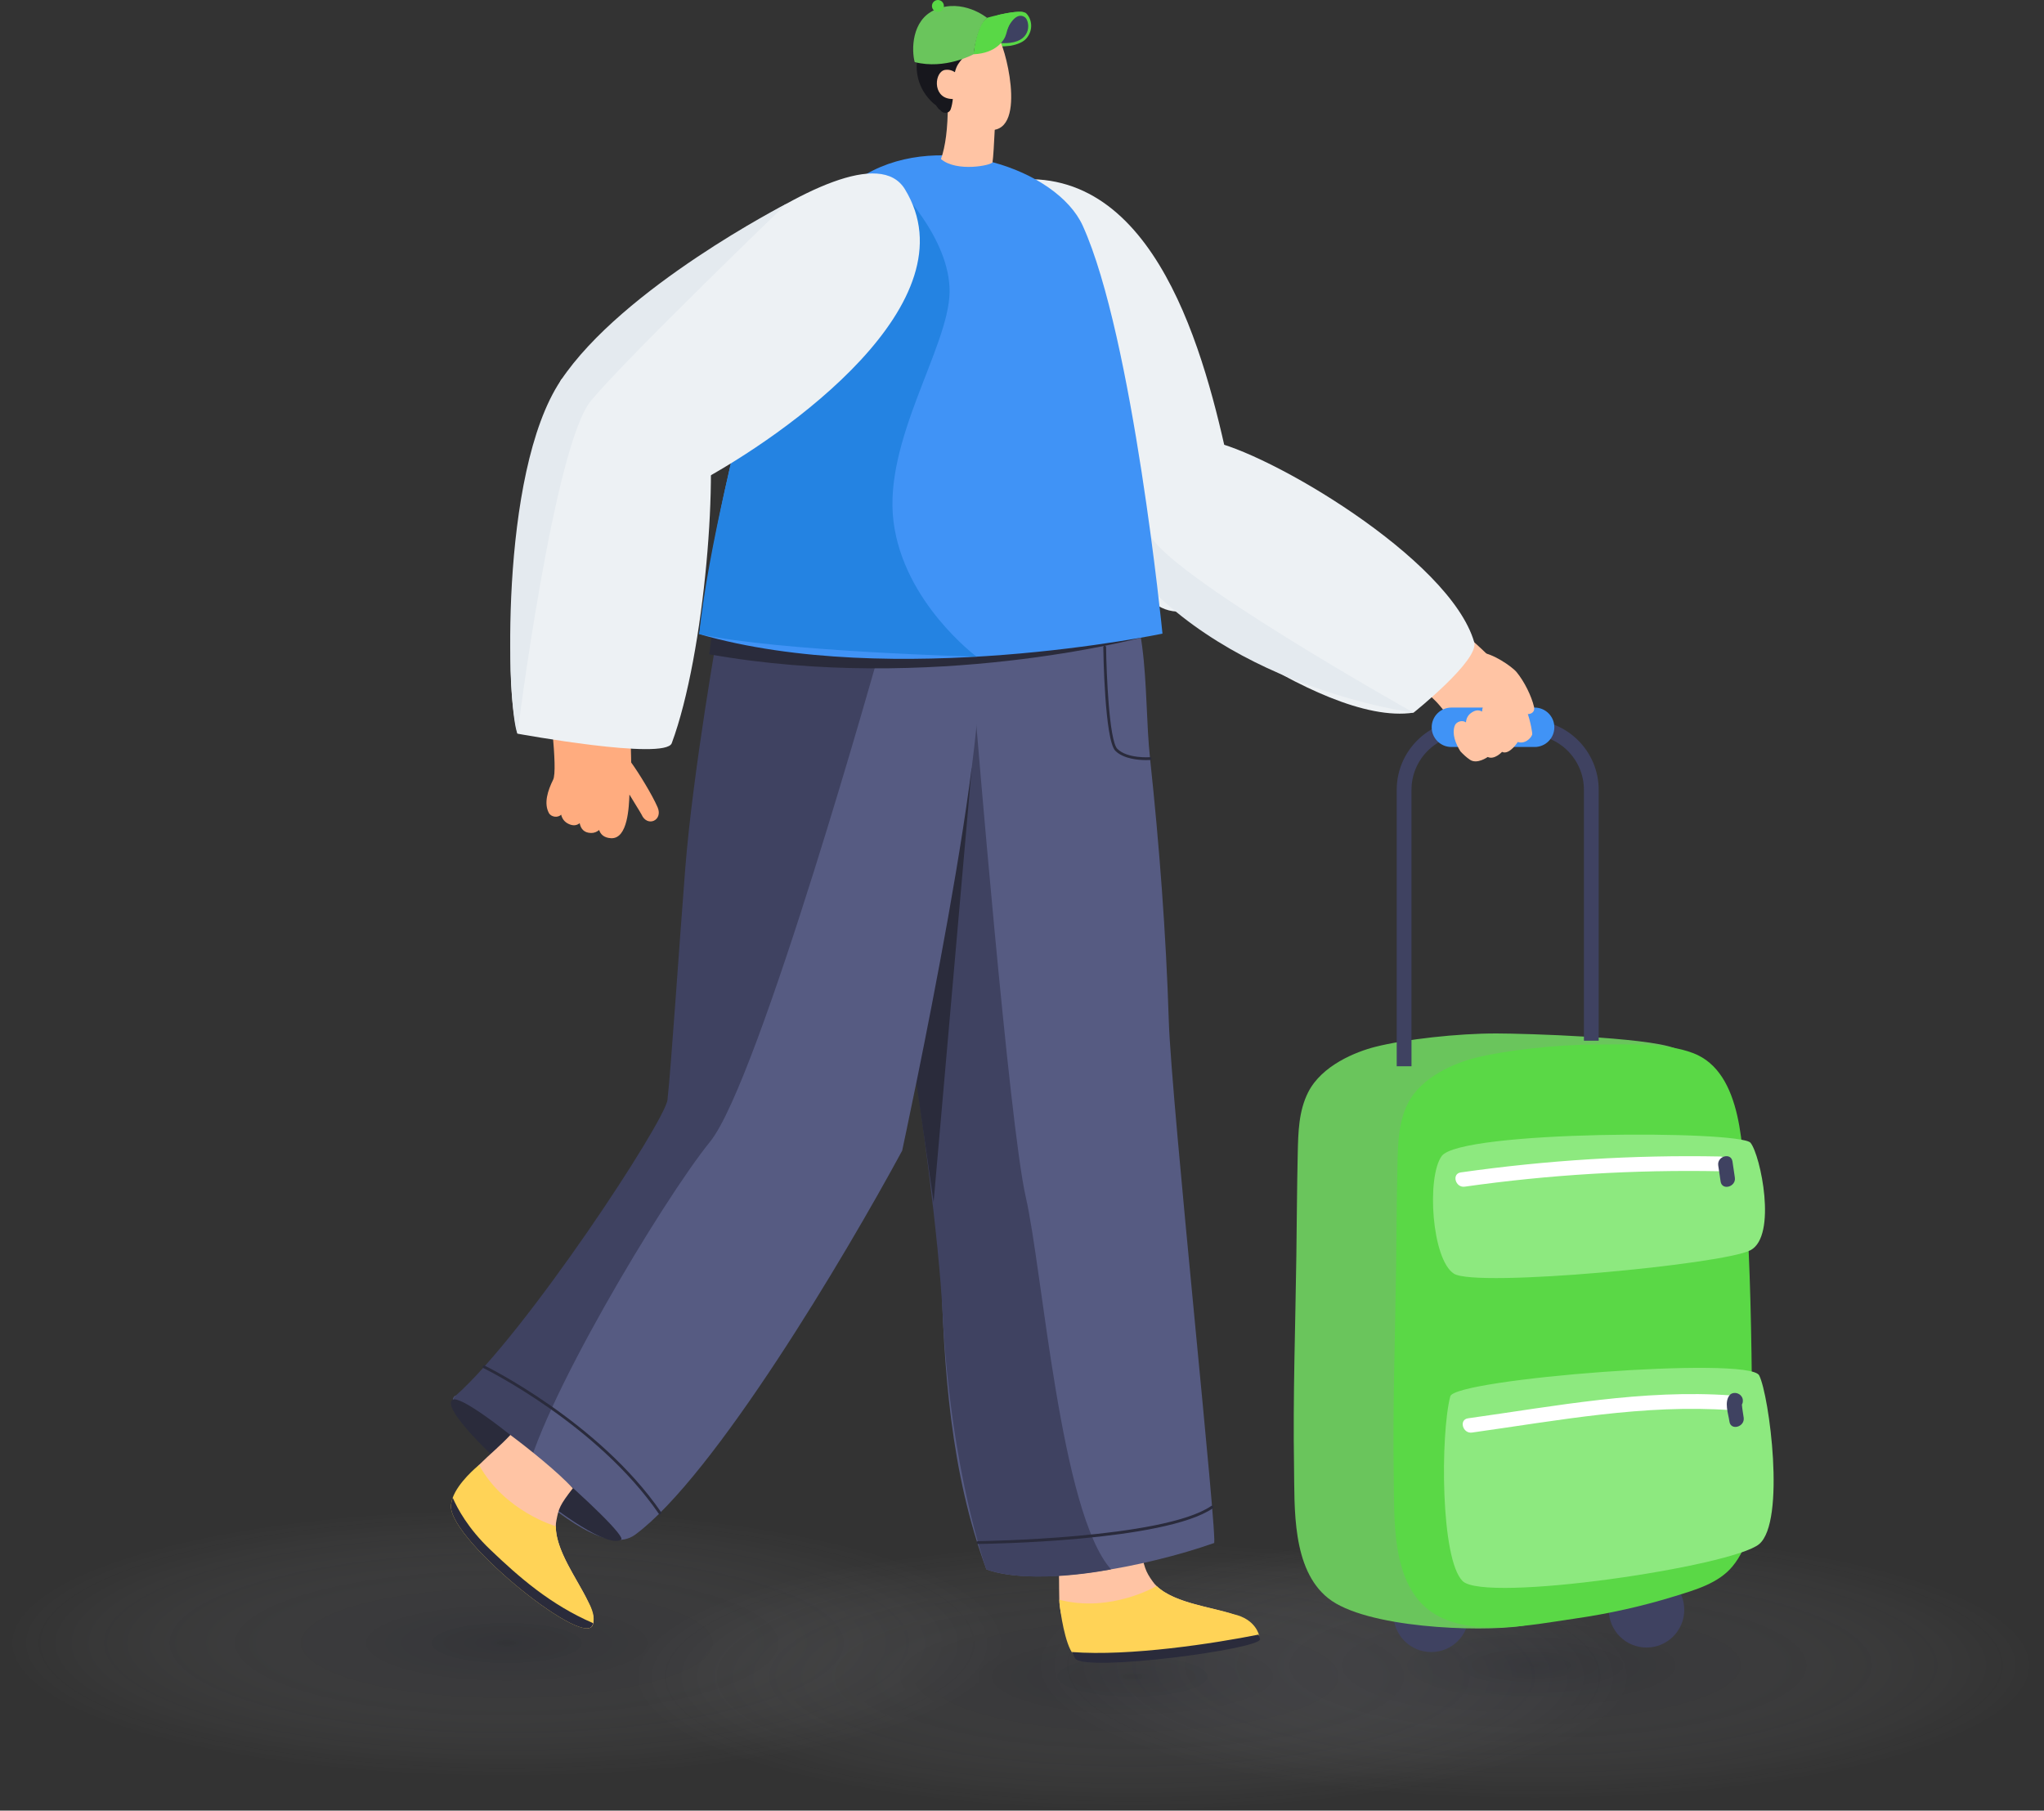 <svg width="289" height="256" viewBox="0 0 289 256" fill="none" xmlns="http://www.w3.org/2000/svg">
  <rect x="0" y="0" width="289" height="256" fill="#333333" stroke="none"/>
  <ellipse opacity="0.15" cx="71.642" cy="232.296" rx="71.111" ry="18.963" fill="url(#paint0_radial)"/>
  <ellipse opacity="0.15" cx="160.136" cy="237.037" rx="71.111" ry="18.963" fill="url(#paint1_radial)"/>
  <ellipse opacity="0.15" cx="217.025" cy="235.457" rx="71.111" ry="18.963" fill="url(#paint2_radial)"/>
  <path d="M215.134 97.764C211.109 92.912 206.476 88.731 201.256 85.201C200.798 84.891 200.264 85.231 200.096 85.673C199.294 87.794 197.985 89.668 197.156 91.738C196.952 92.249 196.632 92.689 196.773 93.282C196.909 93.854 197.369 94.118 197.747 94.5C199.387 96.155 201.376 97.475 203.018 99.161C204.706 100.894 205.577 103.099 208.13 102.538C210.6 101.994 213.26 101.3 214.834 99.221C214.891 99.145 214.916 99.07 214.94 98.996C215.297 98.74 215.499 98.203 215.134 97.764Z" fill="#FFC4A4"/>
  <path d="M202.356 233.581C205.302 233.581 207.691 231.193 207.691 228.246C207.691 225.3 205.302 222.911 202.356 222.911C199.41 222.911 197.021 225.3 197.021 228.246C197.021 231.193 199.41 233.581 202.356 233.581Z" fill="#3F4261"/>
  <path d="M232.801 232.942C235.748 232.942 238.136 230.554 238.136 227.608C238.136 224.661 235.748 222.273 232.801 222.273C229.855 222.273 227.466 224.661 227.466 227.608C227.466 230.554 229.855 232.942 232.801 232.942Z" fill="#3F4261"/>
  <path d="M233.631 197.189C233.53 187.332 233.389 177.428 232.709 167.593C232.277 161.341 243.887 150.879 236.72 148.18C232.651 146.645 215.875 146.128 211.623 146.119C206.092 146.105 198.638 146.949 194.452 148.01C191.678 148.714 186.889 150.64 184.97 154.415C183.613 157.084 183.554 160.11 183.488 163.039C183.377 167.885 183.357 172.737 183.29 177.585C183.156 187.488 182.799 197.42 182.962 207.322C183.057 213.189 182.627 221.83 187.781 225.962C193.05 230.188 209.047 230.768 215.077 229.904C219.903 229.211 218.103 225.542 222.762 224.096C225.609 223.213 228.852 222.301 230.838 219.92C235.522 214.305 233.699 203.834 233.631 197.189Z" fill="#6AC55C"/>
  <path d="M247.735 198.756C247.633 188.9 247.493 178.995 246.812 169.159C246.38 162.909 246.54 151.592 239.372 148.891C235.303 147.357 229.976 147.696 225.723 147.685C220.192 147.671 212.738 148.515 208.552 149.578C205.781 150.28 200.991 152.208 199.071 155.983C197.715 158.652 197.657 161.677 197.589 164.605C197.478 169.452 197.457 174.304 197.391 179.151C197.257 189.054 196.9 198.986 197.061 208.89C197.157 214.757 196.727 223.396 201.882 227.529C207.151 231.754 216.566 229.727 222.598 228.861C227.424 228.169 232.205 227.11 236.862 225.666C239.71 224.782 242.953 223.871 244.939 221.487C249.626 215.871 247.804 205.401 247.735 198.756Z" fill="#5AD846"/>
  <path d="M205.054 197.422C205.687 194.968 247.302 191.676 248.727 194.462C250.152 197.248 252.512 215.146 248.727 218.318C244.941 221.489 209.93 226.675 206.795 223.542C203.66 220.408 203.66 202.82 205.054 197.422Z" fill="#8DE97F"/>
  <path d="M203.835 163.461C206.447 159.81 246.082 159.804 247.507 161.577C248.932 163.35 251.293 174.744 247.507 176.762C243.722 178.781 208.71 182.082 205.575 180.087C202.44 178.091 201.677 166.477 203.835 163.461Z" fill="#8DE97F"/>
  <path d="M244.802 197.299C232.333 196.398 219.873 198.814 207.568 200.532C206.242 200.717 206.806 202.731 208.124 202.547C220.26 200.851 232.506 198.498 244.802 199.388C246.143 199.484 246.138 197.395 244.802 197.299Z" fill="white"/>
  <path d="M243.19 163.513C230.91 163.276 218.701 164.039 206.542 165.765C205.216 165.953 205.781 167.968 207.097 167.78C219.067 166.081 231.102 165.37 243.19 165.602C244.535 165.629 244.535 163.538 243.19 163.513Z" fill="white"/>
  <path d="M244.955 164.226C244.759 162.9 242.746 163.464 242.94 164.782C243.052 165.537 243.163 166.293 243.275 167.048C243.471 168.374 245.484 167.81 245.29 166.492C245.178 165.736 245.066 164.979 244.955 164.226Z" fill="#3F4261"/>
  <path d="M246.286 198.602C246.36 198.462 246.414 198.307 246.418 198.127L246.42 198.027C246.428 197.664 246.214 197.308 245.902 197.126L245.827 197.084C245.459 196.869 244.852 196.894 244.561 197.248C243.748 198.233 244.362 199.843 244.524 200.993C244.71 202.319 246.725 201.755 246.538 200.437C246.456 199.841 246.336 199.214 246.286 198.602Z" fill="#3F4261"/>
  <path d="M199.57 150.756H197.481V111.673C197.481 106.221 201.917 101.785 207.369 101.785H216.15C221.602 101.785 226.038 106.221 226.038 111.673V147.143H223.949V111.673C223.949 107.373 220.45 103.874 216.15 103.874H207.369C203.069 103.874 199.57 107.373 199.57 111.673V150.756Z" fill="#3F4261"/>
  <path d="M216.981 105.616H205.212C203.672 105.616 202.426 104.369 202.426 102.83C202.426 101.291 203.672 100.042 205.212 100.042H216.981C218.52 100.042 219.767 101.291 219.767 102.83C219.767 104.369 218.52 105.616 216.981 105.616Z" fill="#4093F6"/>
  <path d="M205.673 102.628C205.283 103.784 205.777 105.078 206.476 106.216C206.808 106.581 207.304 107.065 207.852 107.43C208.859 108.097 210.346 107.029 210.346 107.029C211.299 107.479 212.373 106.308 212.373 106.308C213.407 106.803 214.6 104.903 214.6 104.903C215.554 105.249 216.474 104.399 216.637 103.849C216.728 103.542 215.652 97.46 213.392 97.948C212.503 98.143 212.092 98.652 211.986 99.287C211.664 99.099 211.295 98.991 210.853 99.07C209.927 99.232 209.582 99.841 209.551 100.611C209.146 100.377 208.664 100.355 208.103 100.728C207.531 101.095 207.315 101.591 207.271 102.139C206.749 101.749 205.877 102.032 205.673 102.628Z" fill="#FFC4A4"/>
  <path d="M214.432 95.03C213.775 94.232 210.91 92.275 209.346 92.29C209.311 92.29 209.055 94.808 209.022 94.812C208.214 94.731 207.362 95.61 207.977 96.446C208.699 97.427 209.003 97.737 210.207 97.773C210.869 97.794 212.324 97.696 212.961 97.918C213.797 98.209 214.2 99.273 214.502 100.028C215.022 101.325 217.207 101.275 216.894 99.938C216.537 98.402 215.515 96.344 214.432 95.03Z" fill="#FFC4A4"/>
  <path d="M145.098 1.887C144.611 1.416 142.519 1.793 141.049 2.135C141.419 2.901 140.877 3.443 141.161 4.254C141.177 4.298 141.149 4.952 141.161 4.998C141.161 4.994 140.436 5.872 140.564 6.536C140.599 6.662 141.948 6.564 142.885 6.469C143.328 6.39 144.529 6.122 145.099 5.458C146.191 4.192 145.855 2.629 145.098 1.887Z" fill="#59D846"/>
  <path d="M144.91 2.44C143.451 1.432 142.323 4.346 142.136 4.581L140.05 6C140.05 6 141.724 6.187 142.801 6.057C146.016 5.673 145.567 2.893 144.91 2.44Z" fill="#3E4161"/>
  <path d="M175.105 228.513C171.914 227.262 166.192 226.81 163.544 224.254C163.329 224.054 163.142 223.84 162.986 223.613C161.978 222.217 161.701 221.503 161.235 218.528C157.825 218.084 153.087 218.967 149.647 220.771C149.785 222.966 149.718 223.93 149.772 226.187C149.772 226.187 149.764 226.208 149.778 226.236C149.843 228.529 150.916 231.048 151.535 232.359C159.479 231.699 167.302 230.556 175.105 228.513Z" fill="#FFC4A4"/>
  <path d="M178.039 231.287C178.087 232.693 153.34 235.82 151.776 233.908L151.76 233.892C151.665 233.798 151.602 233.687 151.524 233.576C151.46 233.467 151.398 233.355 151.333 233.229C150.306 231.174 149.75 226.693 149.781 226.219C149.766 226.203 149.781 226.185 149.781 226.185C157.066 228.082 163.53 224.243 163.53 224.243C165.995 226.63 171.131 227.181 174.402 228.226C177.595 228.932 178.024 231.223 178.039 231.287Z" fill="#FFD357"/>
  <path d="M178.155 231.767C178.202 233.173 153.598 236.424 152.035 234.512C152.035 234.512 151.603 233.688 151.524 233.576C159.769 234.215 171.695 232.358 177.96 231.111C177.994 231.176 178.139 231.704 178.155 231.767Z" fill="#2A2B3B"/>
  <path d="M171.644 218.172C172.325 218.837 165.625 156.035 165.255 144.318C164.865 131.96 163.92 119.55 162.607 107.256C161.543 97.293 163.035 84.806 155.576 77.622C155.094 77.157 128.812 79.298 124.605 89.829C122.369 95.425 124.118 101.613 125.114 107.278C126.52 115.29 132.625 162.995 133.05 179.045C133.437 193.588 134.379 208.131 139.464 221.894C146.564 224.49 162.016 221.557 171.644 218.172Z" fill="#565B82"/>
  <path d="M137.898 100.763C137.898 100.763 142.666 158.959 145.036 169.263C147.406 179.568 149.919 213.905 157.09 221.889C157.09 221.889 146.009 224.187 139.464 221.894C139.464 221.894 134.447 208.242 133.288 185.872C132.13 163.502 123.518 114.628 123.518 114.628L137.898 100.763Z" fill="#3F4261"/>
  <path d="M137.397 108.484L127.528 139L132.002 169.959L137.397 108.484Z" fill="#2A2B3B"/>
  <path d="M162.054 107.47C161.025 107.47 158.865 107.319 157.703 106.159C156.183 104.638 156 92.04 155.993 91.506C155.992 91.397 156.079 91.307 156.189 91.305H156.191C156.298 91.305 156.387 91.392 156.388 91.5C156.436 95.103 156.814 104.71 157.983 105.88C159.383 107.283 162.561 107.063 162.593 107.059C162.695 107.044 162.795 107.133 162.804 107.24C162.812 107.349 162.732 107.444 162.623 107.454C162.588 107.454 162.378 107.47 162.054 107.47Z" fill="#2A2B3C"/>
  <path d="M138.28 218.297C138.173 218.297 138.083 218.21 138.083 218.101C138.083 217.994 138.17 217.904 138.279 217.902C138.541 217.899 164.489 217.57 171.268 212.918C171.36 212.859 171.481 212.88 171.543 212.97C171.605 213.06 171.581 213.183 171.492 213.245C164.614 217.964 139.357 218.286 138.284 218.297C138.282 218.297 138.282 218.297 138.28 218.297Z" fill="#2A2B3C"/>
  <path d="M127.557 162.693C116.035 163.552 105.465 161.557 94.626 157.988C96.62 145.511 96.257 131.503 97.271 121.64C98.145 112.992 99.16 105.358 100.794 99.81C106.519 80.351 118.091 89.305 138.089 90.205C141.123 100.123 127.794 161.504 127.557 162.693Z" fill="#565B82"/>
  <path d="M99.19 151.068C107.099 159.262 117.039 158.015 127.557 162.693C119.512 177.566 101.028 208.681 89.83 216.971C86.03 219.785 79.05 214.207 74.126 209.882C74.085 209.854 74.045 209.805 74.002 209.778C61.798 199.038 64.047 197.431 64.431 197.33C75.782 194.197 86.812 167.332 99.19 151.068Z" fill="#565B82"/>
  <path d="M64.431 197.329C74.295 188.62 94.026 158.579 94.375 155.496C94.885 150.989 95.995 134.155 96.884 122.829C97.968 109.043 101.601 88.657 101.601 88.657L124.515 91.501C124.515 91.501 107.344 152.872 100.392 161.43C93.727 169.636 75.941 199.305 74.124 209.88C74.124 209.88 74.072 209.841 74.001 209.776C61.798 199.037 64.134 197.591 64.431 197.329Z" fill="#3F4261"/>
  <path d="M87.814 217.698C89.128 216.914 66.111 196.614 63.985 197.912C61.131 199.65 84.16 219.904 87.814 217.698Z" fill="#2A2B3B"/>
  <path d="M64.393 212.425C64.948 210.544 65.644 209.206 67.7 207.155C67.711 207.124 67.734 207.117 67.734 207.117C69.337 205.53 70.66 204.492 72.161 202.885C74.597 204.705 78.865 208.103 80.99 210.427C79.146 212.809 78.994 213.268 78.672 214.958C78.615 215.228 78.587 215.511 78.588 215.805C78.546 219.703 82.623 224.51 83.658 227.707C83.969 228.557 84.035 229.291 83.757 229.85C82.37 232.724 63.095 216.955 64.393 212.425Z" fill="#FFC4A4"/>
  <path d="M83.854 229.491C83.839 229.629 83.801 229.722 83.741 229.839C82.322 232.952 62.547 216.911 63.815 212.54L63.813 212.518C63.841 212.267 63.914 212.012 64.01 211.756C64.793 209.594 67.343 207.447 67.71 207.151C67.708 207.128 67.73 207.126 67.73 207.126C71.354 213.727 78.591 215.795 78.591 215.795C78.553 219.22 81.666 223.338 83.149 226.434C83.792 227.59 84.092 228.659 83.854 229.491Z" fill="#FFD357"/>
  <path d="M83.854 229.491C83.839 229.629 83.801 229.722 83.741 229.839C82.322 232.952 62.547 216.911 63.815 212.54L63.813 212.518C63.841 212.267 63.914 212.012 64.01 211.756C64.657 213.253 66.166 216.099 69.317 219.101C73.391 222.995 77.826 226.886 83.854 229.491Z" fill="#2A2B3B"/>
  <path d="M93.31 214.115C93.247 214.115 93.185 214.086 93.147 214.03C84.422 201.346 68.519 193.514 68.358 193.436C68.26 193.389 68.219 193.272 68.266 193.172C68.313 193.073 68.43 193.032 68.53 193.081C68.691 193.158 84.688 201.036 93.471 213.804C93.533 213.896 93.51 214.018 93.42 214.079C93.387 214.104 93.348 214.115 93.31 214.115Z" fill="#2A2B3C"/>
  <path d="M146.8 25.376C165.394 26.622 171.431 54.52 174.407 69.062C177.382 83.601 168.228 89.12 163.226 85.305C147.536 73.33 135.529 24.62 146.8 25.376Z" fill="#EDF1F4"/>
  <path d="M208.439 90.803C205 78.921 179.089 63.79 170.969 62.327C162.852 60.863 157.281 77.348 159.056 79.46C160.829 81.571 186.301 102.83 199.864 100.761C199.864 100.763 209.173 93.344 208.439 90.803Z" fill="#EDF1F4"/>
  <path d="M199.864 100.763C199.864 100.763 171.919 97.184 158.105 77.851C156.388 75.449 155.927 56.739 155.927 56.739L155.069 37.139C155.069 37.139 160.617 69.929 162.521 75.416C164.427 80.899 199.864 100.763 199.864 100.763Z" fill="#E4EAEF"/>
  <path d="M161.306 90.162C161.306 90.162 131.616 98.091 100.282 92.506L101.25 85.08L161.306 90.162Z" fill="#2A2B3B"/>
  <path d="M98.869 89.654C98.869 89.654 106.031 34.132 122.491 24.608C133.088 18.476 149.44 23.87 153.09 31.918C160.211 47.614 164.362 89.589 164.362 89.589C164.362 89.589 126.293 97.571 98.869 89.654Z" fill="#4093F6"/>
  <path d="M140.798 14.78C140.798 14.78 140.548 21.518 140.336 22.931C140.272 23.362 135.278 24.396 133.039 22.485C133.68 20.719 134.012 18.135 134.012 14.78C134.012 11.607 140.798 14.78 140.798 14.78Z" fill="#FFC4A4"/>
  <path d="M133.154 9.676C133.154 9.676 134.625 18.223 140.025 18.391C145.425 18.558 141.915 5.708 141.104 5.384C140.292 5.057 135.155 4.956 133.154 9.676Z" fill="#FFC4A4"/>
  <path d="M126.441 25.892C126.441 25.892 134.415 33.598 134.26 41.366C134.104 49.136 124.886 62.304 126.335 73.761C127.784 85.218 138.088 92.849 138.088 92.849C138.088 92.849 110.193 92.119 98.867 89.655C100.057 77.563 105.097 58.441 105.097 58.441L126.441 25.892Z" fill="#2483E2"/>
  <path d="M133.939 2.773C133.87 2.571 131.708 4.493 131.708 4.493C128.875 7.287 128.832 11.874 132.062 14.69C132.124 14.745 132.192 14.771 132.258 14.802C132.394 14.992 132.531 15.174 132.663 15.341C132.748 15.448 132.844 15.508 132.944 15.55C133.219 16.071 134.18 16.156 134.431 15.414C135.065 13.546 134.512 11.294 135.215 9.564C135.488 8.887 136.025 8.355 136.517 7.759C138.084 7.942 140.374 5.852 140.564 5.844C140.042 3.465 134.685 2.007 133.939 2.773Z" fill="#17171D"/>
  <path d="M135.939 11.232C135.939 11.232 135.118 9.658 133.627 9.883C132.135 10.107 131.79 13.664 134.317 13.973C136.841 14.282 135.939 11.232 135.939 11.232Z" fill="#FFC4A4"/>
  <path d="M127.939 26.746C137.67 42.641 111.433 61.4 98.344 68.395C85.257 75.392 77.384 57.704 79.47 53.861C81.556 50.016 121.095 15.565 127.939 26.746Z" fill="#EDF1F4"/>
  <path d="M92.978 114.14C92.221 112.387 90.341 109.32 89.242 107.804C89.239 107.577 89.241 107.375 89.23 107.122C88.945 99.987 90.476 92.212 94.127 86.079C94.226 85.913 94.256 85.747 94.25 85.585C94.37 85.158 94.223 84.652 93.627 84.286C89.972 82.037 86.319 79.788 82.662 77.538C81.896 77.066 80.818 77.438 80.657 78.08C79.124 84.153 78.037 90.447 77.586 96.747C77.462 98.49 78.968 108.873 78.192 110.271V110.273C77.451 111.765 76.872 113.564 77.596 114.931C77.91 115.525 78.863 115.676 79.339 115.181C79.475 115.739 79.788 116.219 80.434 116.512C81.083 116.804 81.572 116.696 81.96 116.388C82.118 117.183 82.572 117.757 83.574 117.774C84.043 117.782 84.4 117.605 84.71 117.355C84.93 118.002 85.429 118.457 86.39 118.511C88.792 118.645 88.925 113.986 88.996 112.34C89.094 112.54 90.615 114.953 90.704 115.159C91.502 117.009 93.784 116.009 92.978 114.14Z" fill="#FFAC7F"/>
  <path d="M94.977 105.082C99.683 92.421 101.745 65.719 99.771 57.709C97.798 49.699 80.475 51.334 79.269 53.814C78.065 56.293 69.291 86.384 73.163 103.732C73.165 103.734 94.055 107.561 94.977 105.082Z" fill="#EDF1F4"/>
  <path d="M111.2 28.808C111.2 28.808 88.038 40.66 79.271 53.814C70.504 66.969 71.695 100.306 73.165 103.732C73.165 103.732 78.293 62.962 83.58 56.628C88.868 50.294 111.2 28.808 111.2 28.808Z" fill="#E4EAEF"/>
  <path d="M144.668 1.708C143.263 1.451 139.551 2.519 139.551 2.519C138.968 2.914 138.562 3.688 138.28 4.527C137.779 5.997 137.651 7.671 137.651 7.671C140.839 7.536 142.032 5.694 142.258 4.823C142.669 3.238 143.321 1.96 144.668 1.708Z" fill="#59D846"/>
  <path d="M139.551 2.519C139.551 2.519 136.093 -0.307 132.195 1.383C128.834 2.838 128.881 7.16 129.33 8.778C133.626 9.883 137.653 7.671 137.653 7.671C137.653 7.671 138.064 3.684 139.551 2.519Z" fill="#6AC55C"/>
  <path d="M132.612 1.688C133.078 1.688 133.456 1.31 133.456 0.844C133.456 0.378 133.078 0 132.612 0C132.146 0 131.768 0.378 131.768 0.844C131.768 1.31 132.146 1.688 132.612 1.688Z" fill="#59D846"/>
  <defs>
    <radialGradient id="paint0_radial" cx="0" cy="0" r="1" gradientUnits="userSpaceOnUse" gradientTransform="translate(71.642 232.296) rotate(90) scale(18.963 71.111)">
      <stop stop-color="#343751"/>
      <stop offset="1" stop-color="white" stop-opacity="0"/>
    </radialGradient>
    <radialGradient id="paint1_radial" cx="0" cy="0" r="1" gradientUnits="userSpaceOnUse" gradientTransform="translate(160.136 237.037) rotate(90) scale(18.963 71.111)">
      <stop stop-color="#343751"/>
      <stop offset="1" stop-color="white" stop-opacity="0"/>
    </radialGradient>
    <radialGradient id="paint2_radial" cx="0" cy="0" r="1" gradientUnits="userSpaceOnUse" gradientTransform="translate(217.025 235.457) rotate(90) scale(18.963 71.111)">
      <stop stop-color="#343751"/>
      <stop offset="1" stop-color="white" stop-opacity="0"/>
    </radialGradient>
  </defs>
</svg>
